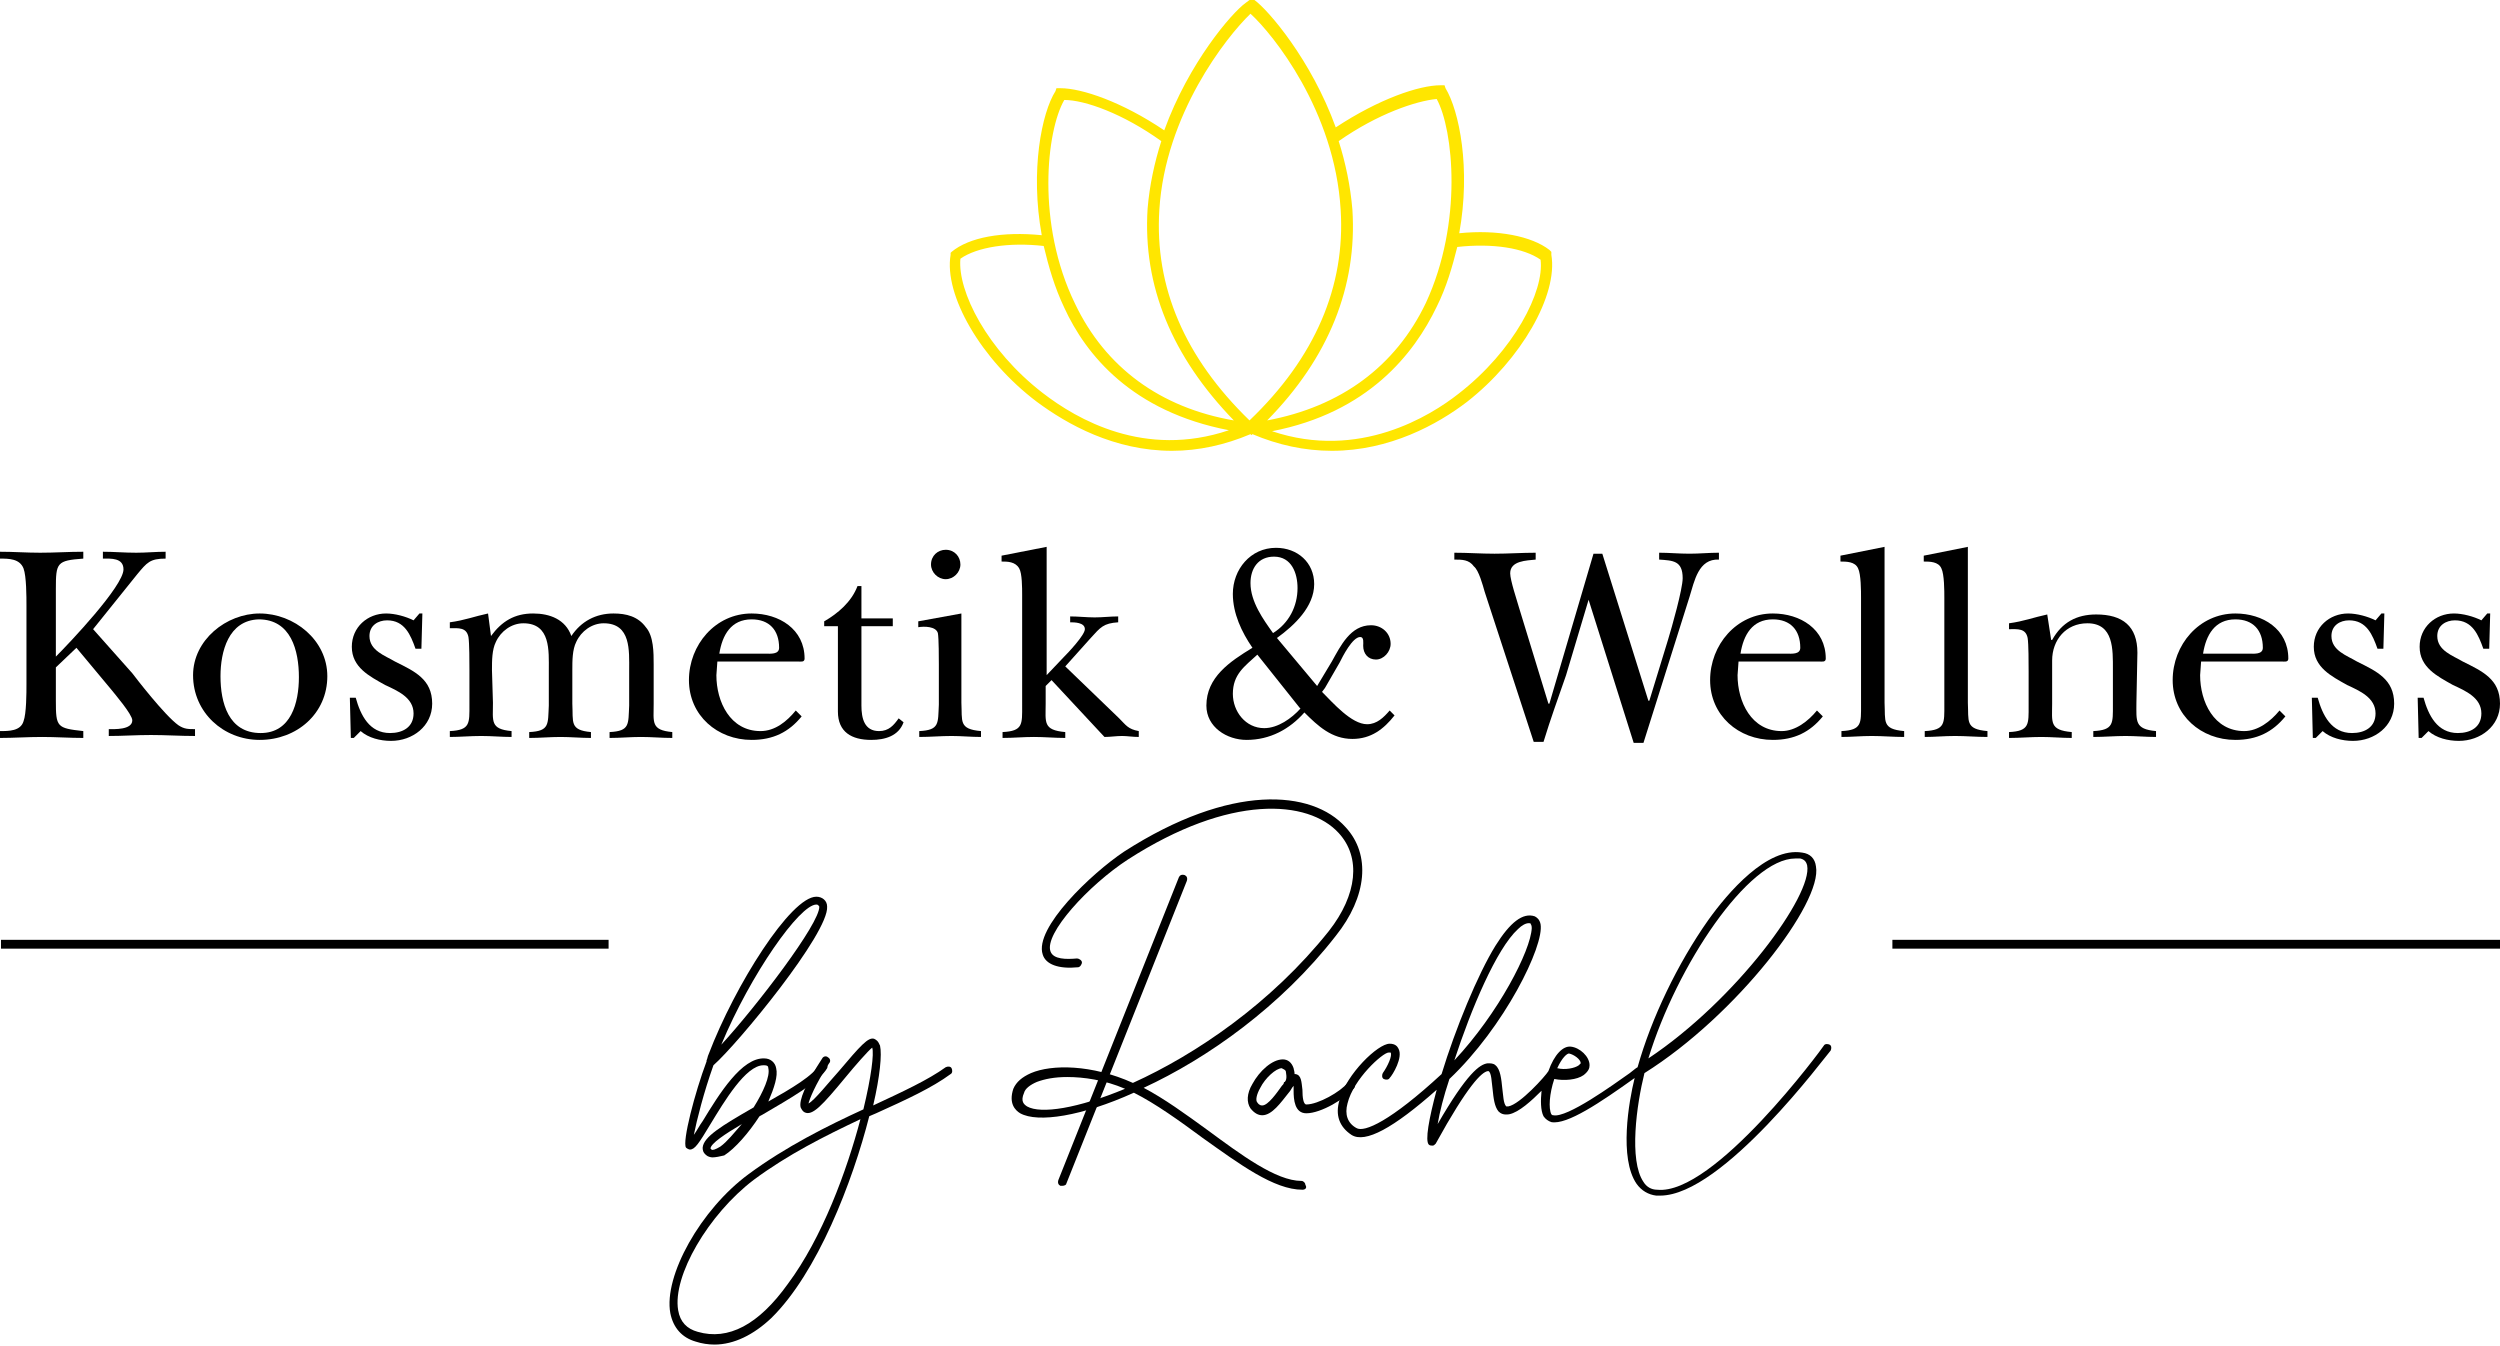 <?xml version="1.0" encoding="utf-8"?>
<!-- Generator: Adobe Illustrator 25.2.3, SVG Export Plug-In . SVG Version: 6.00 Build 0)  -->
<svg version="1.1" id="Ebene_1" xmlns="http://www.w3.org/2000/svg" xmlns:xlink="http://www.w3.org/1999/xlink" x="0px" y="0px"
	 width="255.1px" height="137.3px" viewBox="0 0 255.1 137.3" style="enable-background:new 0 0 255.1 137.3;" xml:space="preserve"
	>
<style type="text/css">
	.st0{fill:#FFE600;}
</style>
<g>
	<g>
		<g>
			<g>
				<g>
					<path d="M5.7,68.1v3.4c0,2.7,0.1,2.8,2.8,3.1v0.7c-1.4,0-2.8-0.1-4.2-0.1c-1.5,0-2.9,0.1-4.3,0.1v-0.7c0.9,0,2.1,0,2.4-1
						c0.3-0.8,0.3-2.9,0.3-3.8v-8c0-0.9,0-3-0.3-3.8C2,57,0.9,57,0,57v-0.7c1.4,0,2.7,0.1,4.1,0.1c1.5,0,2.9-0.1,4.4-0.1V57
						c-2.7,0.2-2.8,0.4-2.8,3.1V67c1.4-1.4,6.9-7.2,6.9-8.9c0-1.2-1.3-1.1-2.1-1.1v-0.7c1.1,0,2.2,0.1,3.4,0.1c1,0,2-0.1,3-0.1V57
						c-1.6,0-1.9,0.4-2.9,1.6l-4.5,5.6l4,4.5c0.3,0.4,3.3,4.3,4.7,5.3c0.6,0.4,1,0.4,1.7,0.4v0.7c-1.5,0-3-0.1-4.5-0.1
						c-1.5,0-2.9,0.1-4.3,0.1v-0.7c0.5,0,2.4,0.1,2.4-0.9c0-0.6-1.8-2.7-2.2-3.2l-3.5-4.2L5.7,68.1z"/>
					<path d="M33.4,69c0,3.8-3.1,6.5-6.9,6.5c-3.7,0-6.8-2.8-6.8-6.6c0-3.6,3.4-6.3,6.8-6.3C30,62.6,33.4,65.3,33.4,69z M22.5,69
						c0,2.7,0.8,5.8,4.1,5.8c3.1,0,3.9-3.1,3.9-5.7c0-2.7-0.8-5.9-4.1-5.9C23.3,63.3,22.5,66.5,22.5,69z"/>
					<path d="M36.1,75.3h-0.3l-0.1-4.1h0.6c0.5,1.8,1.4,3.6,3.5,3.6c1.3,0,2.4-0.6,2.4-2c0-1.6-1.6-2.3-2.9-2.9
						c-1.6-0.9-3.4-1.8-3.4-3.9c0-2,1.6-3.4,3.5-3.4c0.9,0,2,0.3,2.8,0.7l0.6-0.7h0.3L43,66.2h-0.6c-0.5-1.4-1.1-2.9-2.9-2.9
						c-0.9,0-1.8,0.5-1.8,1.6c0,1.5,1.6,2,2.6,2.6c2,1,3.8,1.8,3.8,4.3c0,2.3-2,3.8-4.2,3.8c-1.1,0-2.3-0.3-3.1-1L36.1,75.3z"/>
					<path d="M50.3,71.7c0,1.9-0.3,2.7,1.9,2.9v0.6c-1,0-2-0.1-3.1-0.1c-1.1,0-2.2,0.1-3.2,0.1v-0.6c2.1-0.1,2-0.8,2-2.7v-3.5
						c0-0.8,0-2.8-0.1-3.4c-0.2-1-1-0.9-1.9-0.9v-0.6c1.5-0.2,2.5-0.6,3.9-0.9l0.3,2.3c1.1-1.5,2.4-2.3,4.3-2.3
						c1.7,0,3.3,0.6,3.9,2.3c1-1.5,2.5-2.3,4.3-2.3c1.3,0,2.5,0.3,3.3,1.4c0.8,0.9,0.8,2.6,0.8,3.8v4c0,1.9-0.3,2.7,1.9,2.9v0.6
						c-1.1,0-2.1-0.1-3.2-0.1c-1.1,0-2.1,0.1-3.2,0.1v-0.6c2.1-0.1,1.9-0.8,2-2.7v-3.6c0-2,0.2-4.8-2.6-4.8c-1.2,0-2.3,0.8-2.8,1.9
						c-0.4,0.8-0.4,1.9-0.4,2.9v3.4c0.1,1.9-0.3,2.7,1.9,2.9v0.6c-1,0-2.1-0.1-3.1-0.1c-1.1,0-2.1,0.1-3.2,0.1v-0.6
						c2.1-0.1,1.9-0.8,2-2.7v-3.6c0-2,0.2-4.8-2.6-4.8c-1.2,0-2.3,0.8-2.8,1.9c-0.4,0.8-0.4,1.9-0.4,2.9L50.3,71.7L50.3,71.7
						L50.3,71.7z"/>
					<path d="M81.8,73.1c-1.3,1.6-2.9,2.4-5.1,2.4c-3.5,0-6.4-2.5-6.4-6.1s2.7-6.8,6.4-6.8c2.8,0,5.4,1.6,5.4,4.6
						c0,0.4-0.4,0.3-0.7,0.3h-8.2l-0.1,1.4c0,2.7,1.4,5.7,4.5,5.7c1.5,0,2.7-1,3.6-2.1L81.8,73.1z M78.1,66.7c0.5,0,1.4,0.1,1.4-0.6
						c0-1.8-1-2.9-2.8-2.9c-2.1,0-3,1.6-3.3,3.5H78.1z"/>
					<path d="M84.1,63.9v-0.5c1.4-0.8,2.8-2,3.4-3.6h0.4v3.3h3.2v0.8h-3.2V72c0,1.3,0.3,2.6,1.8,2.6c1,0,1.5-0.6,2-1.3l0.5,0.4
						c-0.5,1.4-1.9,1.8-3.3,1.8c-2,0-3.4-0.8-3.4-2.9v-8.7H84.1L84.1,63.9z"/>
					<path d="M98.1,62.6v9.1c0.1,1.9-0.3,2.7,2,2.9v0.6c-1,0-2-0.1-3-0.1c-1.1,0-2.2,0.1-3.3,0.1v-0.6c2.1-0.1,1.9-0.8,2-2.7v-4.1
						c0-0.5,0-2.7-0.1-3.2c-0.2-0.7-1.4-0.7-2-0.6v-0.6L98.1,62.6z M95,57.6c0-0.9,0.7-1.5,1.5-1.5c0.9,0,1.5,0.7,1.5,1.5
						s-0.7,1.5-1.5,1.5S95,58.4,95,57.6z"/>
					<path d="M106.6,69.1l1.9-2c0.5-0.5,2.2-2.3,2.2-2.9c0-0.7-1.1-0.7-1.5-0.7v-0.6c0.8,0,1.7,0.1,2.5,0.1c0.8,0,1.6-0.1,2.4-0.1
						v0.6c-1.5,0.1-1.8,0.5-2.8,1.6l-2.6,2.9l5.5,5.3c0.7,0.7,0.9,1.1,2,1.3v0.6c-0.6,0-1.2-0.1-1.7-0.1c-0.6,0-1.2,0.1-1.8,0.1
						l-5.4-5.8l-0.6,0.6v1.8c0,1.9-0.3,2.7,2,2.9v0.6c-1.1,0-2.1-0.1-3.2-0.1s-2.1,0.1-3.2,0.1v-0.6c2.1-0.1,2-0.8,2-2.7V60.7
						c0-0.7,0-2.2-0.3-2.7c-0.4-0.7-1.2-0.7-1.8-0.7v-0.6l4.6-0.9v13.3H106.6z"/>
					<path d="M134.4,70l1.5-2.5c0.9-1.6,1.9-3.7,4-3.7c1.1,0,2,0.8,2,1.9c0,0.8-0.7,1.6-1.5,1.6c-0.8,0-1.3-0.6-1.3-1.4
						c0-0.3,0.1-0.9-0.3-0.9c-0.8,0-1.8,2-2.1,2.6l-1.5,2.6l-0.3,0.4c1.1,1.1,3,3.3,4.6,3.3c1,0,1.7-0.7,2.3-1.4l0.5,0.5
						c-1.1,1.4-2.4,2.4-4.3,2.4c-2.1,0-3.5-1.3-4.9-2.7c-1.5,1.7-3.5,2.8-5.9,2.8c-2,0-4.1-1.3-4.1-3.5c0-2.9,2.4-4.5,4.7-5.9
						c-1.1-1.6-2-3.5-2-5.5c0-2.5,1.8-4.7,4.4-4.7c2.2,0,3.9,1.5,3.9,3.7c0,2.3-2,4.2-3.8,5.5L134.4,70z M128.3,66.8
						c-1.3,1.2-2.5,2-2.5,4c0,1.8,1.3,3.5,3.2,3.5c1.4,0,2.8-1,3.7-2l-0.1-0.1L128.3,66.8z M132.4,60c0-1.5-0.6-3.2-2.4-3.2
						c-1.6,0-2.4,1.2-2.4,2.7c0,1.9,1.3,3.7,2.3,5.1C131.5,63.6,132.4,61.9,132.4,60z"/>
					<path d="M162.1,61.2L162.1,61.2l-2.3,7.7c-0.8,2.3-1.6,4.5-2.3,6.8h-1l-5-15.3c-0.2-0.7-0.6-2.2-1.1-2.6
						c-0.5-0.7-1.2-0.7-2-0.7v-0.7c1.4,0,2.7,0.1,4.1,0.1c1.4,0,2.8-0.1,4.2-0.1v0.7c-0.9,0.1-2.6,0.1-2.6,1.4
						c0,0.7,0.7,2.8,0.9,3.5l3,9.8h0.1l4.5-15.3h0.9l4.7,15h0.1l1.9-6.2c0.4-1.3,1.5-5.2,1.5-6.3c0-1.8-1-1.8-2.4-1.9v-0.7
						c1,0,2,0.1,3.1,0.1c1,0,2-0.1,3-0.1v0.7c-2.1-0.1-2.5,2.2-3,3.8l-4.7,14.9h-1L162.1,61.2z"/>
					<path d="M186,73.1c-1.3,1.6-2.9,2.4-5.1,2.4c-3.5,0-6.4-2.5-6.4-6.1s2.7-6.8,6.4-6.8c2.8,0,5.4,1.6,5.4,4.6
						c0,0.4-0.4,0.3-0.7,0.3h-8.2l-0.1,1.4c0,2.7,1.4,5.7,4.5,5.7c1.4,0,2.7-1,3.6-2.1L186,73.1z M182.3,66.7c0.5,0,1.4,0.1,1.4-0.6
						c0-1.8-1-2.9-2.8-2.9c-2.1,0-3,1.6-3.3,3.5H182.3z"/>
					<path d="M192.3,71.7c0.1,1.9-0.3,2.7,2,2.9v0.6c-1.1,0-2.2-0.1-3.3-0.1c-1.1,0-2.1,0.1-3.1,0.1v-0.6c2.1-0.1,2-0.8,2-2.7V61
						c0-0.7,0-2.4-0.3-3c-0.3-0.7-1.2-0.7-1.8-0.7v-0.6l4.5-0.9L192.3,71.7L192.3,71.7z"/>
					<path d="M200.8,71.7c0.1,1.9-0.3,2.7,2,2.9v0.6c-1.1,0-2.2-0.1-3.3-0.1c-1.1,0-2.1,0.1-3.1,0.1v-0.6c2.1-0.1,2-0.8,2-2.7V61
						c0-0.7,0-2.4-0.3-3c-0.3-0.7-1.2-0.7-1.8-0.7v-0.6l4.5-0.9L200.8,71.7L200.8,71.7z"/>
					<path d="M218,71.7c0,1.9-0.2,2.7,2,2.9v0.6c-1,0-2.1-0.1-3.1-0.1c-1.1,0-2.2,0.1-3.3,0.1v-0.6c2.1-0.1,2-0.8,2-2.7v-3.6
						c0-2,0.1-4.7-2.6-4.7c-2.2,0-3.6,1.7-3.6,3.8v4.4c0,1.9-0.3,2.7,2,2.9v0.6c-1,0-2.1-0.1-3.1-0.1c-1.1,0-2.2,0.1-3.3,0.1v-0.6
						c2.1-0.1,2-0.8,2-2.7v-3.5c0-0.8,0-2.8-0.1-3.4c-0.2-1-1-0.9-1.9-0.9v-0.6c1.5-0.2,2.5-0.6,3.9-0.9l0.4,2.6h0.1
						c1-1.8,2.5-2.6,4.5-2.6c2.7,0,4.2,1.2,4.2,3.9L218,71.7C218.1,71.7,218,71.7,218,71.7z"/>
					<path d="M233.2,73.1c-1.3,1.6-2.9,2.4-5.1,2.4c-3.5,0-6.4-2.5-6.4-6.1s2.7-6.8,6.4-6.8c2.8,0,5.4,1.6,5.4,4.6
						c0,0.4-0.4,0.3-0.7,0.3h-8.2l-0.1,1.4c0,2.7,1.4,5.7,4.5,5.7c1.4,0,2.7-1,3.6-2.1L233.2,73.1z M229.5,66.7
						c0.5,0,1.4,0.1,1.4-0.6c0-1.8-1-2.9-2.8-2.9c-2.1,0-3,1.6-3.3,3.5H229.5z"/>
					<path d="M236.3,75.3H236l-0.1-4.1h0.6c0.5,1.8,1.4,3.6,3.5,3.6c1.3,0,2.4-0.6,2.4-2c0-1.6-1.6-2.3-2.9-2.9
						c-1.6-0.9-3.4-1.8-3.4-3.9c0-2,1.6-3.4,3.5-3.4c0.9,0,2,0.3,2.8,0.7l0.6-0.7h0.3l-0.1,3.6h-0.6c-0.5-1.4-1.1-2.9-2.9-2.9
						c-0.9,0-1.8,0.5-1.8,1.6c0,1.5,1.6,2,2.6,2.6c2,1,3.8,1.8,3.8,4.3c0,2.3-2,3.8-4.2,3.8c-1.1,0-2.3-0.3-3.1-1L236.3,75.3z"/>
					<path d="M247.1,75.3h-0.3l-0.1-4.1h0.6c0.5,1.8,1.4,3.6,3.5,3.6c1.3,0,2.4-0.6,2.4-2c0-1.6-1.6-2.3-2.9-2.9
						c-1.6-0.9-3.4-1.8-3.4-3.9c0-2,1.6-3.4,3.5-3.4c0.9,0,2,0.3,2.8,0.7l0.6-0.7h0.3l-0.1,3.6h-0.6c-0.5-1.4-1.1-2.9-2.9-2.9
						c-0.9,0-1.8,0.5-1.8,1.6c0,1.5,1.6,2,2.6,2.6c2,1,3.8,1.8,3.8,4.3c0,2.3-2,3.8-4.2,3.8c-1.1,0-2.3-0.3-3.1-1L247.1,75.3z"/>
				</g>
				<path class="st0" d="M158.3,26v-0.3l-0.2-0.2c-1.8-1.4-5.3-2.1-9.2-1.7c1.2-6.6,0-12.5-1.4-14.8l-0.1-0.3H147
					c-2.2,0-6.3,1.4-10.7,4.3c-2.5-6.9-6.9-12-8.3-13L127.5,0l-0.4,0.3c-1.4,1-5.8,6.1-8.3,13c-4.3-2.9-8.4-4.3-10.6-4.3h-0.4
					l-0.1,0.3c-1.4,2.2-2.6,8.1-1.4,14.7c-4-0.4-7.4,0.2-9.2,1.7l-0.1,0.1l0,0.2c-0.7,4.1,3.1,10.7,8.8,15c3.1,2.3,7.9,5,13.8,5
					c2.7,0,5.4-0.6,8-1.7l0.1,0.1l0.1-0.1c2.6,1.1,5.3,1.7,8.1,1.7c5.9,0,10.8-2.7,13.8-5C155.2,36.7,159,30.1,158.3,26z
					 M145.5,30.9c-3.1,6.5-8.7,10.6-16.2,12c6.3-6.4,9.2-13.7,8.7-21.5c-0.2-2.4-0.7-4.8-1.4-7c4-2.8,7.9-4.1,10-4.3
					C148.3,13.2,149.3,22.7,145.5,30.9z M127.5,42.9c-6.6-6.4-9.7-13.6-9.2-21.5c0.6-9.7,6.8-17.6,9.3-20c2.3,2.1,8.6,9.9,9.2,20
					C137.3,29.2,134.2,36.5,127.5,42.9z M117.1,21.3c-0.5,7.9,2.5,15.1,8.8,21.6c-7.5-1.3-13.1-5.4-16.2-11.9
					c-4-8.2-2.9-17.7-1.1-20.8c2.1,0,6,1.4,9.9,4.2C117.8,16.6,117.3,18.9,117.1,21.3z M108.6,31.4c2.2,4.8,6.9,10.6,16.8,12.5
					c-8.6,2.9-15.5-1.1-19-3.8c-5.7-4.4-8.7-10.4-8.4-13.7c1.7-1.2,5-1.7,8.5-1.3C107,27.2,107.6,29.3,108.6,31.4z M146.6,31.3
					c1-2,1.6-4.1,2.1-6.1c3.6-0.4,6.8,0.1,8.5,1.3c0.4,3.2-2.7,9.3-8.4,13.7c-2.8,2.2-10.1,6.8-19,3.8
					C139.6,42.1,144.3,36.1,146.6,31.3z"/>
				<g>
					<g>
						<rect x="193.1" y="95.9" width="62" height="0.9"/>
					</g>
					<g>
						<rect x="0.1" y="95.9" width="62" height="0.9"/>
					</g>
				</g>
				<g>
					<g>
						<path d="M72.7,118.1c-0.2,0-0.5-0.1-0.6-0.2c-0.4-0.3-0.4-0.6-0.4-0.8c0.1-1.1,1.9-2.2,5.2-4.1c1-1.6,1.7-3.2,1.5-4
							c0-0.2-0.1-0.3-0.4-0.3h-0.1c-1.8,0-4,3.7-5.4,6c-1.2,2-1.6,2.6-2.1,2.6l0,0c-0.1,0-0.3-0.1-0.4-0.2c-0.4-0.6,0.9-5.6,2.1-8.8
							v-0.1c0.1-0.2,0.1-0.4,0.2-0.6c2.7-7.1,8.4-16.1,11-16.1l0,0c0.6,0,1.1,0.4,1.1,1c0.2,2.7-9.1,14-11.6,16.2
							c-1,2.8-1.7,5.6-2,7.1c0.3-0.4,0.6-1,0.9-1.4c1.7-2.8,4-6.5,6.3-6.4c0.6,0,1.1,0.4,1.2,1c0.2,0.8-0.2,2-0.8,3.4
							c2.3-1.3,4.7-2.7,5.2-3.8c0.1-0.2,0.4-0.3,0.6-0.2c0.2,0.1,0.3,0.4,0.2,0.6c-0.8,1.4-3.8,3.1-6.7,4.8c-0.1,0-0.1,0.1-0.2,0.1
							c-1.1,1.7-2.5,3.3-3.6,4C73.5,118,73,118.1,72.7,118.1z M75.7,114.7c-1.7,1-3.2,2-3.2,2.5c0,0,0,0,0.1,0.1s0.4,0,0.9-0.3
							C74.2,116.5,74.9,115.6,75.7,114.7z M83.3,92.3c-1.7,0-6.7,7.1-9.7,14.3c3.5-3.8,10.1-12.4,10-14.1
							C83.5,92.4,83.5,92.3,83.3,92.3L83.3,92.3z"/>
					</g>
					<g>
						<path d="M72.9,137.2c-0.6,0-1.3-0.1-1.9-0.3c-1.4-0.4-2.3-1.4-2.6-2.9c-0.7-3.8,3.1-10.6,8-14.2c3.8-2.8,8-4.9,11.7-6.6
							c0.8-3.3,1.1-5.7,0.9-6.3c-0.4,0.3-1.8,1.9-2.7,3c-2.4,2.9-3.4,4-4.2,3.6c-0.2-0.1-0.3-0.3-0.4-0.5c-0.2-0.7,0.5-2.4,2.2-5
							c0.1-0.2,0.4-0.3,0.6-0.1c0.2,0.1,0.3,0.4,0.1,0.6c-1.5,2.3-2,3.7-2.1,4.1c0.6-0.3,2.1-2.2,3.1-3.3c2.2-2.6,3-3.5,3.6-3.3
							c0.2,0.1,0.4,0.2,0.6,0.7c0.2,0.9,0,3.1-0.7,6.1l0,0c3-1.4,5.6-2.6,7.4-3.9c0.2-0.1,0.5-0.1,0.6,0.1s0.1,0.5-0.1,0.6
							c-1.9,1.4-4.5,2.6-7.6,4c-0.2,0.1-0.5,0.2-0.7,0.3c-1.7,6.7-5.3,16-10,20.6C76.9,136.2,74.9,137.2,72.9,137.2z M87.8,114.2
							c-3.6,1.7-7.4,3.6-10.9,6.2c-4.6,3.5-8.3,9.8-7.7,13.3c0.2,1.2,0.9,1.9,2,2.2c3.1,0.9,6.2-0.7,9.2-4.9
							C83.9,126.3,86.4,119.5,87.8,114.2z M82.5,112.6L82.5,112.6L82.5,112.6z"/>
					</g>
					<g>
						<path d="M108.4,121c-0.1,0-0.1,0-0.2,0c-0.2-0.1-0.3-0.3-0.2-0.6l12.3-30.9c0.1-0.2,0.3-0.3,0.6-0.2c0.2,0.1,0.3,0.3,0.2,0.6
							l-12.3,30.9C108.8,120.9,108.6,121,108.4,121z"/>
					</g>
					<g>
						<path d="M132.9,121.4c-2.9,0-6.4-2.6-10.2-5.3c-2.3-1.7-4.8-3.5-7-4.6c-5.3,2.4-9.8,3.1-11.6,2.1c-0.5-0.3-1.2-1-0.7-2.5
							c0.3-0.7,0.9-1.2,1.8-1.6c2.1-0.9,6.2-0.9,10.4,1c6.4-2.9,14.1-8.1,20-15.5c2.9-3.7,3.3-7.5,1-10c-3.1-3.4-11.1-4-21.5,2.7
							c-4,2.6-8.6,7.6-7.9,9.4c0.3,0.8,1.6,0.8,2.7,0.7c0.2,0,0.5,0.2,0.5,0.4c0,0.2-0.2,0.5-0.4,0.5c-2,0.2-3.3-0.3-3.6-1.3
							c-0.9-2.7,5-8.3,8.3-10.5c10.9-7,19.2-6.3,22.6-2.5c2.6,2.8,2.2,7.1-1,11.1c-5.6,7.2-13.1,12.5-19.6,15.5
							c2.1,1.1,4.3,2.7,6.5,4.3c3.4,2.5,7,5.2,9.6,5.2c0.2,0,0.4,0.2,0.4,0.4C133.4,121.2,133.2,121.4,132.9,121.4z M108.9,109.9
							c-1.3,0-2.3,0.2-3.1,0.5c-0.7,0.3-1.2,0.7-1.3,1.1c-0.4,0.9,0,1.2,0.3,1.4c1.4,0.8,5.2,0.2,10-1.8
							C112.7,110.2,110.6,109.9,108.9,109.9z"/>
					</g>
					<g>
						<path d="M128.8,113.8c-0.4,0-0.8-0.2-1.2-0.7c-0.4-0.6-0.4-1.5,0.2-2.5c0.7-1.3,2-2.5,3.1-2.5c0.5,0,0.9,0.3,1.1,0.9
							c0,0.1,0.1,0.3,0.1,0.6h0.1c0.6,0.1,0.6,0.8,0.7,1.6c0,0.8,0.1,1.5,0.4,1.5c1.2,0,3.5-1.3,4.2-2.2c0.1-0.2,0.4-0.2,0.6-0.1
							s0.2,0.4,0.1,0.6c-0.9,1.1-3.4,2.6-4.9,2.6c-1.2,0-1.3-1.4-1.3-2.3c0-0.1,0-0.3,0-0.5c-0.2,0.2-0.3,0.5-0.5,0.7
							C130.7,112.5,129.8,113.8,128.8,113.8L128.8,113.8z M130.8,109c-0.6,0-1.7,1-2.2,2c-0.4,0.7-0.5,1.3-0.3,1.5
							c0.2,0.3,0.4,0.3,0.5,0.3c0.6,0,1.5-1.3,2-2c0.1-0.1,0.2-0.2,0.2-0.3c0,0,0-0.1,0.1-0.1c0.3-0.3,0.1-1,0.1-1.1
							C131.1,109.1,130.9,109.1,130.8,109L130.8,109z"/>
					</g>
					<g>
						<path d="M169.4,122c-0.1,0-0.3,0-0.4,0c-0.8-0.1-1.5-0.5-2-1.2c-1.8-2.6-0.8-8.4-0.2-10.8l0,0c-3.5,2.5-6.9,4.8-8.5,4.5
							c-0.3-0.1-0.6-0.3-0.8-0.6c-0.3-0.6-0.3-1.6-0.2-2.6c-1,1-2.3,2.2-3.3,2.4c-0.6,0.1-0.9-0.1-1.1-0.3c-0.4-0.5-0.5-1.3-0.6-2.3
							c-0.1-0.7-0.1-1.6-0.4-1.8c0,0,0,0-0.1,0c-0.6,0.1-2,1.4-5.3,7.4c-0.1,0.1-0.2,0.2-0.3,0.2s-0.3,0-0.4-0.1
							c-0.4-0.4,0-2.6,0.8-5.6c-4.4,3.9-7.3,5.5-8.7,4.6c-1.2-0.8-1.7-2-1.2-3.6c0.7-2.6,3.9-5.7,5.1-5.7l0,0c0.6,0,0.8,0.3,0.9,0.5
							c0.5,0.9-0.6,2.7-0.9,3c-0.1,0.2-0.4,0.2-0.6,0.1s-0.2-0.4-0.1-0.6c0.5-0.7,1-1.8,0.8-2.1c0,0-0.1,0-0.2,0
							c-0.6,0-3.6,2.7-4.2,5.2c-0.3,1.1,0,2,0.9,2.5c0.8,0.5,3.5-0.7,8.7-5.5c1.4-4.6,3.7-10.2,5.5-13.1c1.5-2.4,2.8-3.4,4-3
							c0.2,0.1,0.5,0.3,0.6,0.8c0.4,2.2-3.7,10.5-9.3,15.8c-0.6,1.8-1,3.4-1.2,4.6c3-5.2,4.3-6.1,5.1-6.2c0.3,0,0.6,0,0.8,0.2
							c0.5,0.4,0.6,1.4,0.7,2.4c0.1,0.7,0.1,1.5,0.4,1.8c0,0,0.1,0,0.2,0c1.2-0.2,3.8-3.1,4.1-3.6l0,0c0.6-1.7,1.5-2.6,2.3-2.5
							c0.9,0.1,1.9,1,1.9,1.9c0,0.3-0.1,0.6-0.6,1c-0.7,0.5-2,0.6-3,0.4c-0.5,1.5-0.6,3-0.3,3.6c0.1,0.1,0.1,0.1,0.2,0.1
							c1.4,0.3,6.1-3.1,7.8-4.3c0.4-0.3,0.6-0.5,0.8-0.6c1.4-5,4.1-10.6,7.2-15c2-2.8,6-7.5,9.6-6.9c0.8,0.1,1.3,0.6,1.4,1.4
							c0.7,3.7-8.1,15.2-17.5,21.1c-0.8,3.2-1.6,8.9-0.1,11.1c0.3,0.5,0.8,0.8,1.4,0.8c5.8,0.6,16.9-14.5,17-14.7
							c0.1-0.2,0.4-0.2,0.6-0.1s0.2,0.4,0.1,0.6C186.4,107.6,175.8,122,169.4,122z M158.9,109c0.8,0.2,1.8,0,2.2-0.3
							c0.1-0.1,0.2-0.2,0.2-0.2c0-0.4-0.7-0.9-1.2-1C159.9,107.5,159.4,107.9,158.9,109z M156,94.2c-0.3,0-0.7,0.2-1.1,0.6
							c-2.2,2-4.8,8.2-6.5,13.4c4.5-4.8,7.8-11.2,7.9-13.5c0-0.3-0.1-0.4-0.1-0.4C156.2,94.2,156.1,94.2,156,94.2z M183.2,87.6
							c-4.8,0-12.1,10.9-15,20.4c9-6,16.8-16.7,16.2-19.7c-0.1-0.4-0.3-0.6-0.7-0.7C183.6,87.6,183.4,87.6,183.2,87.6z"/>
					</g>
				</g>
			</g>
		</g>
	</g>
</g>
</svg>
